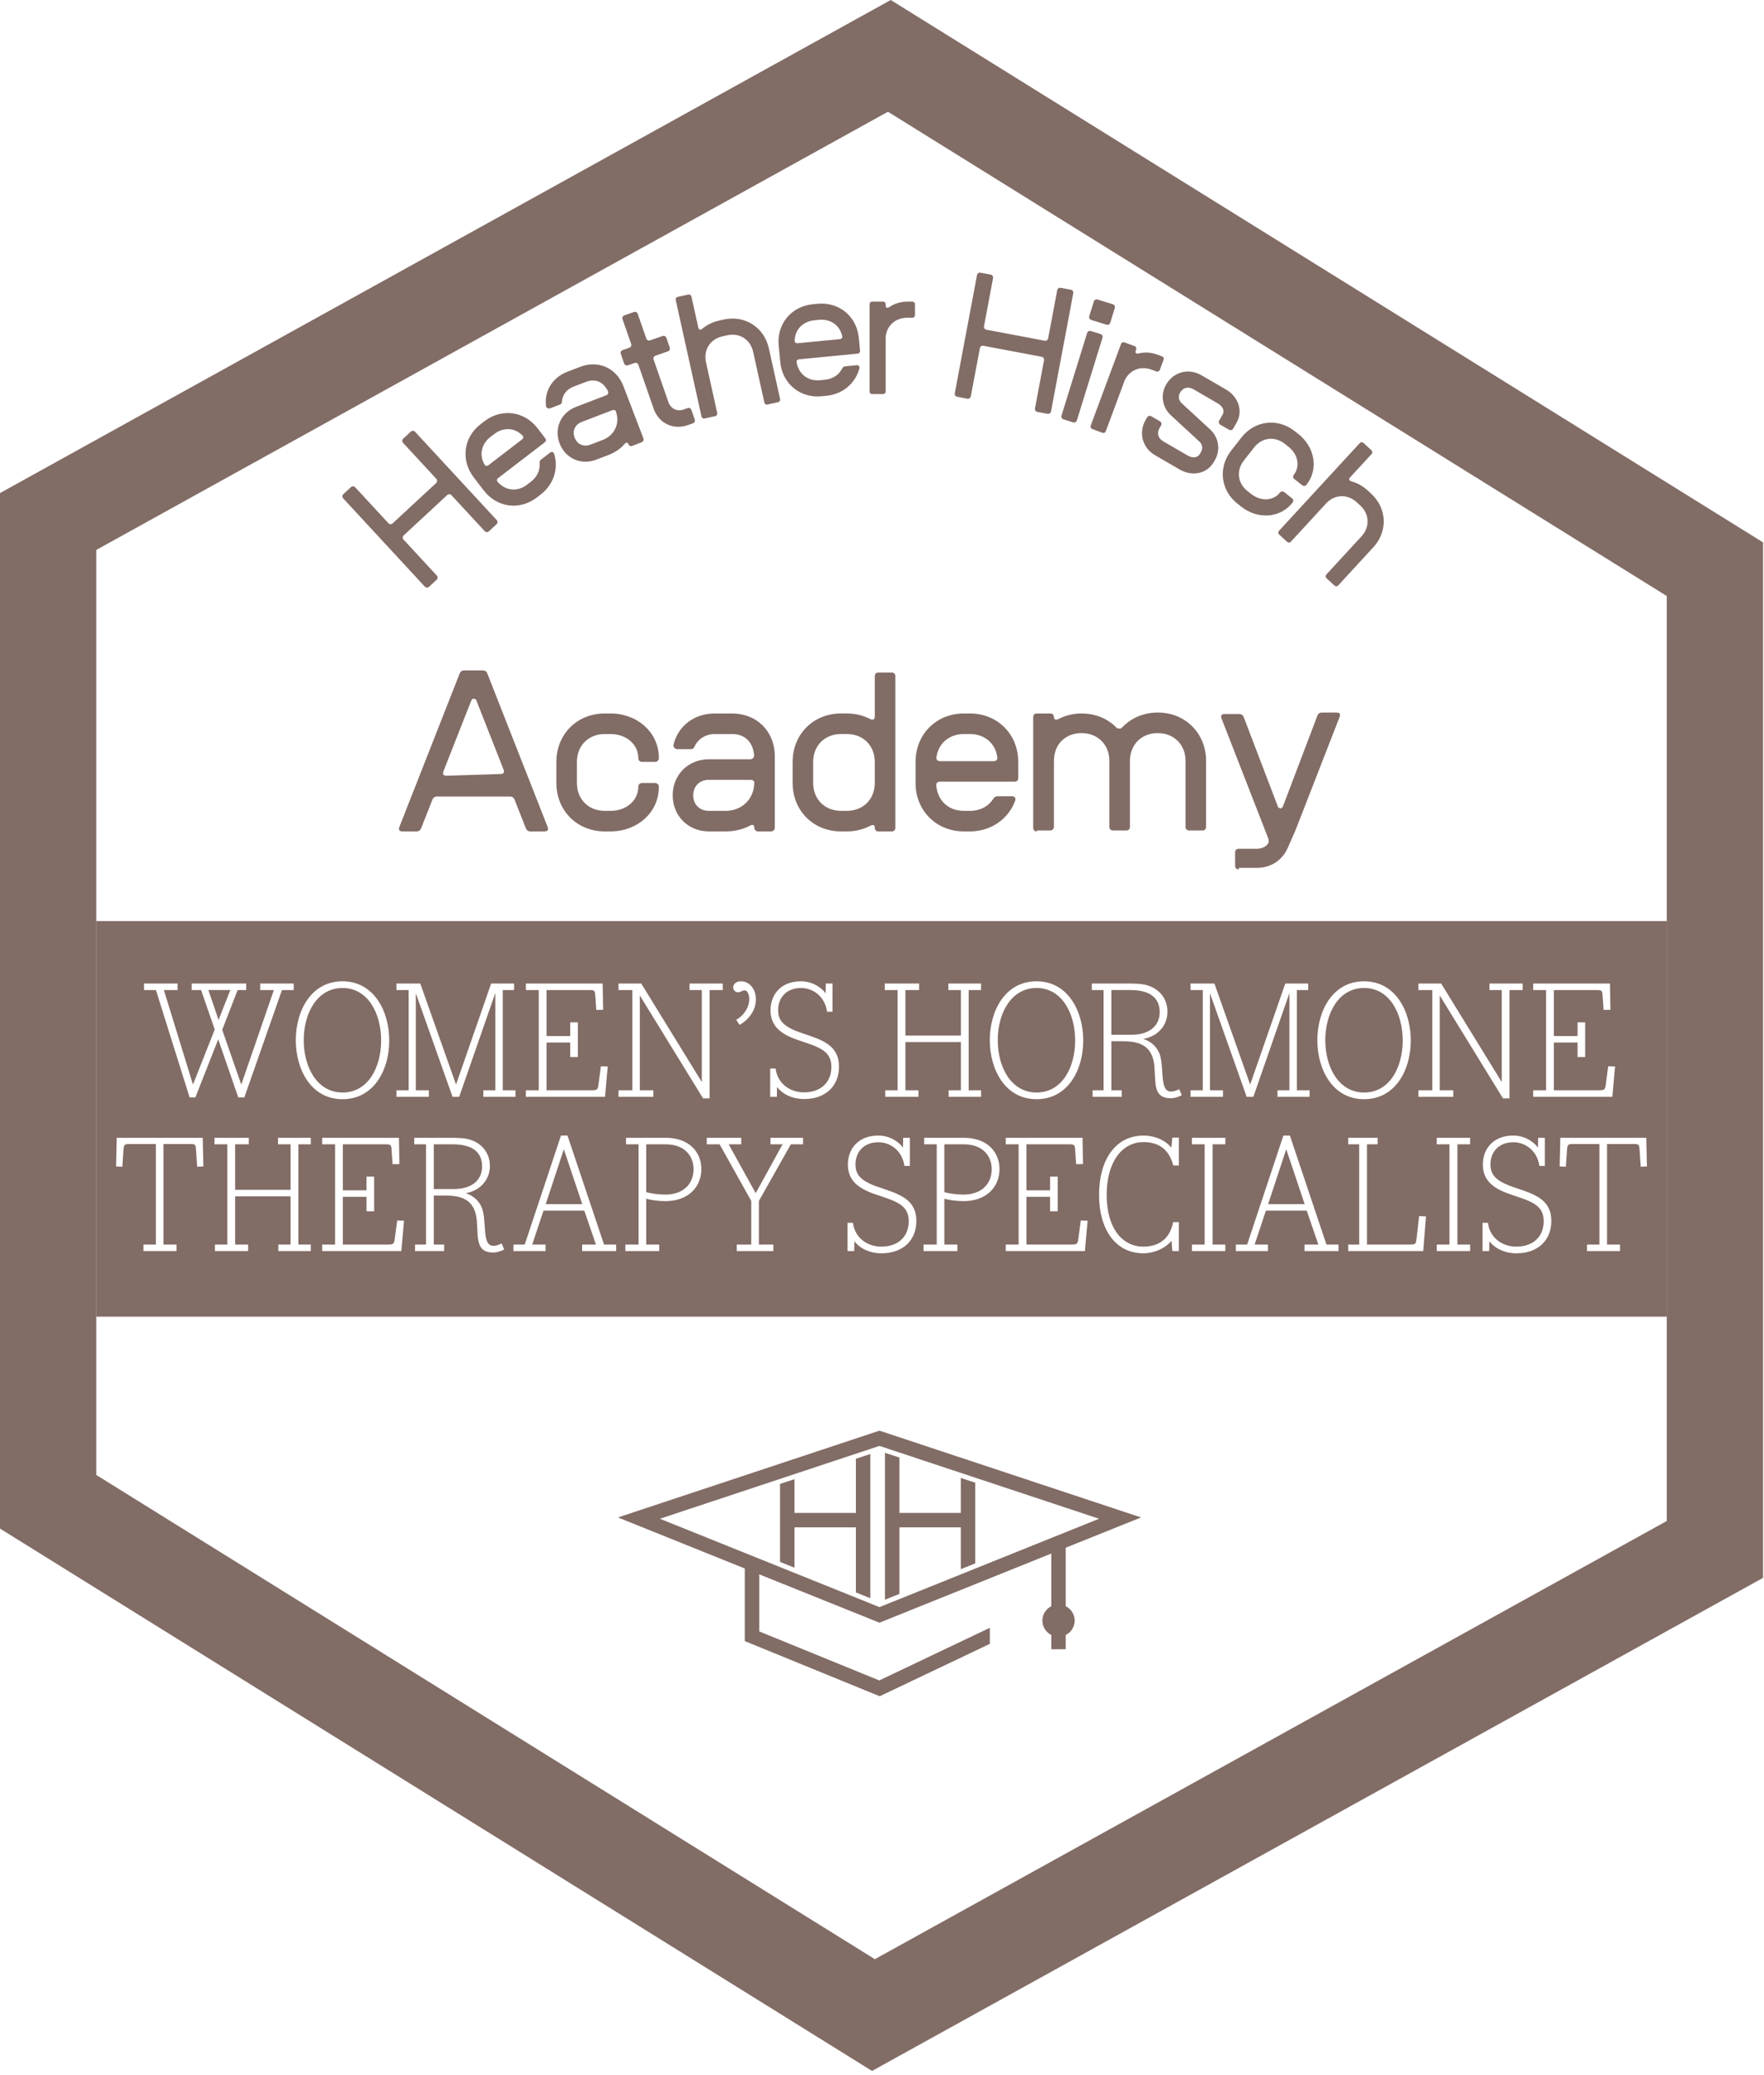 <svg width="193" height="227" viewBox="0 0 193 227" fill="none" xmlns="http://www.w3.org/2000/svg">
<path d="M41.701 113.81C41.701 110.851 40.258 108.067 37.475 108.067C34.693 108.067 33.232 110.834 33.232 113.775C33.232 116.734 34.693 119.501 37.475 119.501C40.275 119.501 41.701 116.752 41.701 113.81Z" fill="#4E2E26" fill-opacity="0.7"/>
<path d="M126.882 110.712C126.882 109.303 126.012 108.293 123.665 108.293H121.596V113.184H123.804C125.751 113.184 126.882 112.209 126.882 110.712Z" fill="#4E2E26" fill-opacity="0.7"/>
<path d="M59.707 131.712H63.706L61.689 125.707L59.707 131.712Z" fill="#4E2E26" fill-opacity="0.7"/>
<path d="M25.198 108.293H22.799L23.912 111.565L25.198 108.293Z" fill="#4E2E26" fill-opacity="0.7"/>
<path d="M138.746 131.712H142.745L140.728 125.707L138.746 131.712Z" fill="#4E2E26" fill-opacity="0.7"/>
<path d="M105.461 125.168H103.322V130.407C103.948 130.563 104.731 130.668 105.409 130.668C107.304 130.668 108.504 129.571 108.504 127.883C108.504 126.508 107.582 125.168 105.461 125.168Z" fill="#4E2E26" fill-opacity="0.7"/>
<path d="M72.84 125.168H70.701V130.407C71.327 130.563 72.109 130.668 72.787 130.668C74.683 130.668 75.883 129.571 75.883 127.883C75.883 126.508 74.961 125.168 72.84 125.168Z" fill="#4E2E26" fill-opacity="0.7"/>
<path d="M149.245 119.501C152.045 119.501 153.47 116.752 153.47 113.81C153.47 110.851 152.027 108.067 149.245 108.067C146.462 108.067 145.002 110.834 145.002 113.775C145.002 116.734 146.463 119.501 149.245 119.501Z" fill="#4E2E26" fill-opacity="0.7"/>
<path d="M10.535 100.751V144.018H182.36V100.751H10.535ZM167.747 119.258H169.156V108.294H167.747V107.58H176.146L176.198 110.452C176.164 110.452 175.468 110.469 175.45 110.469L175.346 108.99C175.312 108.346 175.277 108.294 174.668 108.294H170.008V113.324H172.599V111.827H173.434V115.621H172.599V114.037H170.008V119.258H174.877C175.572 119.258 175.607 119.206 175.694 118.597L175.955 116.631L176.702 116.648L176.407 119.972H167.747L167.747 119.258ZM155.192 119.258H156.705V108.294H155.192V107.58H157.679L164.304 118.354V108.294H162.965V107.581H166.599V108.294H165.156V120.146H164.443L157.522 108.885V119.258H159V119.972H155.192L155.192 119.258ZM149.243 107.336C152.669 107.336 154.356 110.591 154.356 113.811C154.356 117.014 152.686 120.233 149.243 120.233C145.8 120.233 144.131 116.979 144.131 113.776C144.131 110.574 145.801 107.336 149.243 107.336ZM113.406 107.336C116.832 107.336 118.519 110.591 118.519 113.811C118.519 117.014 116.85 120.233 113.406 120.233C109.963 120.233 108.294 116.979 108.294 113.776C108.294 110.574 109.964 107.336 113.406 107.336ZM81.088 107.336C81.975 107.336 82.706 108.172 82.706 109.304C82.706 110.347 82.097 111.427 80.915 112.106L80.549 111.548C81.523 110.992 81.975 110.052 81.975 109.304C81.975 108.781 81.784 108.329 81.454 108.329C81.175 108.329 81.071 108.537 80.776 108.537C80.445 108.537 80.219 108.311 80.219 107.998C80.219 107.685 80.48 107.336 81.088 107.336ZM57.537 119.258H58.945V108.294H57.537V107.58H65.936L65.987 110.452C65.953 110.452 65.257 110.469 65.24 110.469L65.135 108.99C65.101 108.346 65.066 108.294 64.457 108.294H59.797V113.324H62.388V111.827H63.223V115.621H62.388V114.037H59.797V119.258H64.666C65.362 119.258 65.396 119.206 65.483 118.597L65.744 116.631L66.492 116.648L66.196 119.972H57.537L57.537 119.258ZM43.374 119.258H44.712V108.294H43.374V107.58H45.982L49.895 118.632L53.737 107.58H56.242V108.294H55.007V119.258H56.398V119.972H52.885V119.258H54.19V108.624L50.242 119.972H49.512L45.495 108.642V119.258H46.921V119.972H43.374L43.374 119.258ZM15.757 107.58H19.426V108.294H17.93L21.113 118.632L23.495 112.61L22 108.294H20.974V107.581H26.938V108.294H25.999L24.312 112.645L26.399 118.632L29.964 108.294H28.468V107.581H32.137V108.294H30.85L26.73 120.042H26.069L23.878 113.689C23.095 115.691 22.156 118.023 21.374 120.042H20.747L17.061 108.294H15.757L15.757 107.58ZM21.573 127.623L21.451 125.83C21.399 125.151 21.399 125.134 20.703 125.134H17.886V136.133H19.312V136.847H15.695V136.133H17.052V125.134H14.287C13.591 125.134 13.557 125.168 13.504 125.83L13.383 127.623L12.705 127.588L12.774 124.455H22.181L22.251 127.588L21.573 127.623ZM34.001 125.168H32.645V136.133H34.001V136.847H30.454V136.133H31.793V130.86H25.724V136.133H27.149V136.847H23.515V136.133H24.872V125.168H23.463V124.455H27.22V125.168H25.724V130.146H31.793V125.168H30.419V124.455H34.001V125.168ZM32.363 113.776C32.363 110.574 34.032 107.336 37.475 107.336C40.901 107.336 42.588 110.591 42.588 113.811C42.588 117.014 40.918 120.233 37.475 120.233C34.032 120.233 32.363 116.979 32.363 113.776ZM43.909 136.847H35.249V136.133H36.658V125.168H35.249V124.455H43.648L43.7 127.326C43.666 127.326 42.97 127.344 42.953 127.344L42.848 125.864C42.814 125.221 42.779 125.168 42.17 125.168H37.51V130.198H40.101V128.701H40.936V132.496H40.101V130.912H37.51V136.133H42.379C43.075 136.133 43.109 136.081 43.196 135.472L43.457 133.505L44.205 133.523L43.909 136.847ZM53.948 137.003C52.052 137.003 52.313 135.385 52.174 133.575C52 131.312 50.644 130.773 48.766 130.773H47.462V136.133H48.592V136.847H45.41V136.133H46.61V125.168H45.323V124.455H49.479C49.809 124.455 50.122 124.472 50.401 124.489C52.244 124.559 53.6 125.777 53.6 127.535C53.6 129.049 52.522 130.25 50.957 130.511C51.791 130.79 52.313 131.295 52.627 131.904C53.374 133.348 52.592 136.272 54 136.272C54.261 136.272 54.574 136.168 54.887 136.011L55.165 136.673C54.661 136.916 54.313 137.003 53.948 137.003ZM67.411 136.847H63.689V136.133H65.202L63.932 132.426H59.463L58.229 136.133H59.69V136.847H56.177V136.133H57.412L61.376 124.211H62.09L66.089 136.133H67.411V136.847ZM72.805 131.382C72.127 131.382 71.327 131.295 70.701 131.121V136.133H72.127V136.847H68.423V136.133H69.866V125.168H68.493V124.455H72.84C75.483 124.455 76.735 126.108 76.735 127.866C76.735 129.833 75.309 131.382 72.805 131.382ZM70.003 108.885V119.258H71.481V119.972H67.672V119.258H69.186V108.294H67.672V107.58H70.159L76.784 118.354V108.294H75.446V107.581H79.08V108.294H77.637V120.146H76.924L70.003 108.885ZM87.864 125.168H86.525L83.03 131.364V136.133H84.612V136.847H80.613V136.133H82.195V131.364L78.735 125.168H77.326V124.455H81.1V125.168H79.726L82.682 130.512L85.621 125.168H84.299V124.455H87.864L87.864 125.168ZM87.988 120.216C86.736 120.216 85.64 119.711 85.014 118.893L84.997 119.972H84.267V116.874H84.858C85.084 118.632 86.544 119.485 87.953 119.485C89.814 119.485 90.962 118.388 90.962 116.7C90.962 114.96 89.657 114.542 87.501 113.829C85.64 113.219 84.302 112.384 84.302 110.505C84.302 108.798 85.431 107.336 87.623 107.336C89.049 107.336 90.022 108.19 90.335 108.659L90.353 107.581H91.083V110.661H90.492C90.231 108.903 88.874 108.068 87.64 108.068C86.006 108.068 85.136 109.182 85.136 110.47C85.136 111.566 85.605 112.297 87.762 113.01C89.936 113.742 91.796 114.298 91.796 116.683C91.796 118.789 90.318 120.216 87.988 120.216ZM96.452 137.09C95.2 137.09 94.105 136.586 93.478 135.768L93.461 136.847H92.731V133.749H93.322C93.548 135.507 95.009 136.36 96.417 136.36C98.278 136.36 99.426 135.263 99.426 133.575C99.426 131.835 98.121 131.416 95.965 130.703C94.105 130.094 92.766 129.259 92.766 127.379C92.766 125.673 93.896 124.211 96.087 124.211C97.513 124.211 98.487 125.064 98.799 125.534L98.817 124.455H99.547V127.536H98.956C98.695 125.777 97.339 124.942 96.104 124.942C94.47 124.942 93.6 126.056 93.6 127.344C93.6 128.44 94.07 129.172 96.226 129.885C98.4 130.616 100.26 131.173 100.26 133.557C100.26 135.663 98.782 137.09 96.452 137.09ZM100.488 119.972H96.854V119.258H98.21V108.294H96.802V107.58H100.558V108.294H99.062V113.271H105.131V108.294H103.757V107.58H107.339V108.294H105.983V119.258H107.339V119.972H103.792V119.258H105.131V113.985H99.062V119.258H100.488V119.972ZM105.426 131.382C104.748 131.382 103.949 131.295 103.323 131.121V136.133H104.748V136.847H101.044V136.133H102.488V125.168H101.114V124.455H105.461C108.104 124.455 109.356 126.108 109.356 127.866C109.356 129.833 107.93 131.382 105.426 131.382ZM118.7 136.847H110.041V136.133H111.449V125.168H110.041V124.455H118.439L118.491 127.326C118.457 127.326 117.761 127.344 117.744 127.344L117.639 125.864C117.605 125.221 117.57 125.168 116.961 125.168H112.301V130.198H114.892V128.701H115.727V132.496H114.892V130.912H112.301V136.133H117.17C117.866 136.133 117.9 136.081 117.987 135.472L118.248 133.505L118.996 133.523L118.7 136.847ZM128.977 127.483H128.368C127.934 125.795 126.856 124.925 125.117 124.925C122.717 124.925 121.082 127.152 121.082 130.703C121.082 134.236 122.7 136.36 125.117 136.36C126.734 136.36 128.004 135.541 128.351 133.679H128.977V136.847H128.264L128.178 135.715C127.482 136.568 126.23 137.09 125.117 137.09C122.021 137.09 120.248 134.445 120.248 130.703C120.248 126.944 121.987 124.211 125.117 124.211C126.3 124.211 127.464 124.681 128.16 125.534L128.264 124.437H128.977L128.977 127.483ZM128.081 120.129C126.186 120.129 126.447 118.51 126.308 116.7C126.134 114.438 124.778 113.898 122.9 113.898H121.595V119.258H122.726V119.972H119.544V119.258H120.743V108.294H119.457V107.58H123.612C123.943 107.58 124.256 107.597 124.534 107.615C126.377 107.684 127.734 108.903 127.734 110.661C127.734 112.175 126.656 113.376 125.09 113.637C125.925 113.916 126.447 114.42 126.76 115.029C127.508 116.474 126.725 119.398 128.133 119.398C128.394 119.398 128.707 119.293 129.02 119.137L129.299 119.798C128.794 120.042 128.447 120.129 128.081 120.129ZM130.26 119.258H131.599V108.294H130.26V107.58H132.869L136.781 118.632L140.624 107.58H143.128V108.294H141.893V119.258H143.285V119.972H139.772V119.258H141.076V108.624L137.129 119.972H136.398L132.382 108.642V119.258H133.808V119.972H130.26L130.26 119.258ZM134.062 125.168H132.671V136.133H134.062V136.847H130.41V136.133H131.801V125.168H130.41V124.455H134.062V125.168ZM146.449 136.847H142.728V136.133H144.241L142.971 132.426H138.502L137.268 136.133H138.729V136.847H135.216V136.133H136.45L140.415 124.211H141.128L145.128 136.133H146.449V136.847ZM155.719 136.847H147.511V136.133H148.711V125.168H147.511V124.455H150.729V125.168H149.563V136.133H154.189C154.884 136.133 154.919 136.098 154.989 135.437L155.267 133.018L156.015 133.052L155.719 136.847ZM160.848 125.168H159.456V136.133H160.848V136.847H157.196V136.133H158.587V125.168H157.196V124.455H160.848V125.168ZM165.925 137.09C164.672 137.09 163.577 136.586 162.951 135.768L162.933 136.847H162.203V133.749H162.795C163.02 135.507 164.481 136.36 165.89 136.36C167.75 136.36 168.898 135.263 168.898 133.575C168.898 131.835 167.594 131.416 165.438 130.703C163.577 130.094 162.238 129.259 162.238 127.379C162.238 125.673 163.368 124.211 165.559 124.211C166.985 124.211 167.959 125.064 168.272 125.534L168.289 124.455H169.02V127.536H168.428C168.167 125.777 166.811 124.942 165.577 124.942C163.942 124.942 163.073 126.056 163.073 127.344C163.073 128.44 163.542 129.172 165.698 129.885C167.872 130.616 169.733 131.173 169.733 133.557C169.733 135.663 168.254 137.09 165.925 137.09ZM179.513 127.623L179.391 125.83C179.339 125.151 179.339 125.134 178.643 125.134H175.826V136.133H177.252V136.847H173.635V136.133H174.992V125.134H172.227C171.531 125.134 171.496 125.168 171.444 125.83L171.322 127.623L170.644 127.588L170.714 124.455H180.121L180.191 127.588L179.513 127.623Z" fill="#4E2E26" fill-opacity="0.7"/>
<path d="M113.407 119.501C116.207 119.501 117.632 116.752 117.632 113.81C117.632 110.851 116.189 108.067 113.407 108.067C110.624 108.067 109.164 110.834 109.164 113.775C109.164 116.734 110.625 119.501 113.407 119.501Z" fill="#4E2E26" fill-opacity="0.7"/>
<path d="M52.747 127.587C52.747 126.178 51.877 125.168 49.53 125.168H47.461V130.059H49.669C51.617 130.059 52.747 129.084 52.747 127.587Z" fill="#4E2E26" fill-opacity="0.7"/>
<path d="M97.457 -0L-0.002 53.935V167.199L95.407 226.524L192.897 172.589V59.329L97.457 -0ZM182.36 166.371L95.718 214.3L10.535 161.335V60.152L97.151 12.223L182.36 65.193V166.371Z" fill="#4E2E26" fill-opacity="0.7"/>
<path d="M95.222 159.042V174.819L93.642 174.181V167.067H86.924V171.481L85.344 170.843V162.316L86.924 161.794V165.485H93.642V159.564L95.222 159.042Z" fill="#4E2E26" fill-opacity="0.7"/>
<path d="M106.703 162.184V171.007L105.122 171.639V167.067H98.405V174.345L96.824 174.977V158.91L98.405 159.432V165.485H105.122V161.662L106.703 162.184Z" fill="#4E2E26" fill-opacity="0.7"/>
<path d="M116.602 175.692V169.293L124.842 165.981L96.223 156.489L67.609 165.981L81.487 171.566V179.507L96.25 185.54L108.299 179.808V178.052L96.202 183.81L83.067 178.447V172.204L96.223 177.493L115.022 169.931V175.694C114.446 175.985 114.048 176.576 114.048 177.265C114.048 177.955 114.446 178.545 115.022 178.837V180.398H116.602V178.838C117.179 178.548 117.579 177.956 117.579 177.265C117.579 176.575 117.179 175.983 116.602 175.692ZM96.223 175.789L72.198 166.124L96.223 158.156L120.248 166.124L96.223 175.789Z" fill="#4E2E26" fill-opacity="0.7"/>
<path d="M44.023 90.941H45.596C45.824 90.941 45.989 90.817 46.072 90.61L47.314 87.461C47.397 87.254 47.562 87.129 47.79 87.129H55.821C56.049 87.129 56.215 87.254 56.297 87.461L57.539 90.61C57.622 90.817 57.788 90.941 58.016 90.941H59.589C59.837 90.941 59.961 90.838 59.961 90.651C59.961 90.589 59.941 90.527 59.92 90.465L53.317 73.663C53.234 73.456 53.068 73.332 52.841 73.332H50.771C50.543 73.332 50.378 73.456 50.295 73.663L43.692 90.465C43.671 90.527 43.65 90.589 43.65 90.651C43.65 90.838 43.775 90.941 44.023 90.941ZM48.846 84.85C48.598 84.85 48.473 84.747 48.473 84.56C48.473 84.498 48.494 84.436 48.515 84.374L51.537 76.688C51.62 76.501 51.703 76.418 51.806 76.418C51.909 76.418 52.013 76.501 52.075 76.501L55.097 84.187C55.118 84.25 55.139 84.312 55.139 84.374C55.139 84.56 55.014 84.664 54.766 84.664L48.846 84.85Z" fill="#4E2E26" fill-opacity="0.7"/>
<path d="M105.462 90.942H106.116C108.444 90.942 110.343 89.572 111.079 87.568C111.099 87.507 111.099 87.466 111.099 87.405C111.099 87.221 110.956 87.098 110.732 87.098H109.159C108.934 87.098 108.791 87.18 108.669 87.384C108.138 88.202 107.239 88.693 106.116 88.693H105.462C103.828 88.693 102.602 87.65 102.439 85.933C102.419 85.647 102.562 85.504 102.827 85.504H110.997C111.263 85.504 111.406 85.361 111.406 85.095V83.337C111.406 80.311 109.138 78.042 106.116 78.042H105.462C102.439 78.042 100.172 80.311 100.172 83.337V85.647C100.172 88.672 102.439 90.942 105.462 90.942ZM102.848 83.255C102.602 83.255 102.459 83.132 102.459 82.907V82.826C102.664 81.313 103.848 80.291 105.462 80.291H106.116C107.729 80.291 108.914 81.313 109.118 82.826C109.159 83.091 108.995 83.255 108.73 83.255H102.848Z" fill="#4E2E26" fill-opacity="0.7"/>
<path d="M66.163 90.941H66.817C69.697 90.941 72.086 88.897 72.086 86.076C72.086 85.831 71.923 85.647 71.678 85.647H70.248C70.023 85.647 69.84 85.81 69.84 86.035C69.84 87.609 68.471 88.693 66.817 88.693H66.163C64.386 88.693 63.12 87.425 63.12 85.647V83.337C63.12 81.558 64.386 80.291 66.163 80.291H66.817C68.471 80.291 69.84 81.374 69.84 82.948C69.84 83.173 70.023 83.337 70.248 83.337H71.678C71.923 83.337 72.086 83.153 72.086 82.907C72.086 80.086 69.697 78.042 66.817 78.042H66.163C63.14 78.042 60.873 80.311 60.873 83.337V85.647C60.873 88.672 63.14 90.941 66.163 90.941Z" fill="#4E2E26" fill-opacity="0.7"/>
<path d="M113.453 90.839H114.883C115.149 90.839 115.292 90.696 115.312 90.43V83.234C115.312 81.374 116.599 80.188 118.335 80.188C120.112 80.188 121.378 81.456 121.378 83.234V90.43C121.378 90.696 121.521 90.839 121.787 90.839H123.217C123.482 90.839 123.625 90.696 123.625 90.43V83.234C123.625 81.517 124.83 80.188 126.668 80.188C128.445 80.188 129.712 81.456 129.712 83.234V90.43C129.712 90.696 129.855 90.839 130.12 90.839H131.55C131.815 90.839 131.958 90.696 131.958 90.43V83.234C131.958 80.27 129.752 77.939 126.668 77.939C125.096 77.939 123.748 78.553 122.788 79.554C122.706 79.657 122.604 79.698 122.502 79.698C122.399 79.698 122.318 79.657 122.216 79.657C121.276 78.655 119.928 78.042 118.335 78.042C117.395 78.042 116.538 78.266 115.802 78.655C115.7 78.696 115.618 78.716 115.557 78.716C115.414 78.716 115.312 78.635 115.312 78.451C115.312 78.185 115.169 78.042 114.904 78.042H113.453C113.188 78.042 113.045 78.185 113.045 78.451V90.532C113.045 90.798 113.188 90.941 113.453 90.941L113.453 90.839Z" fill="#4E2E26" fill-opacity="0.7"/>
<path d="M77.562 90.942H79.38C80.381 90.942 81.32 90.717 82.097 90.287C82.178 90.246 82.24 90.226 82.301 90.226C82.444 90.226 82.525 90.328 82.525 90.533C82.525 90.757 82.709 90.942 82.934 90.942H84.364C84.588 90.942 84.772 90.757 84.772 90.533V82.723C84.772 80.004 82.811 78.042 80.095 78.042H78.216C75.949 78.042 74.213 79.391 73.702 81.415C73.62 81.701 73.845 81.947 74.131 81.947H75.622C75.765 81.947 75.908 81.844 75.969 81.701C76.337 80.863 77.174 80.291 78.216 80.291H80.095C81.422 80.291 82.362 81.068 82.505 82.601C82.525 82.867 82.321 83.051 82.076 83.051H77.562C75.295 83.051 73.6 84.747 73.6 86.996C73.6 89.245 75.295 90.942 77.562 90.942ZM77.562 88.693C76.541 88.693 75.847 87.998 75.847 86.996C75.847 85.994 76.541 85.299 77.562 85.299H82.117C82.342 85.299 82.525 85.422 82.525 85.565C82.525 87.385 81.198 88.693 79.38 88.693H77.562Z" fill="#4E2E26" fill-opacity="0.7"/>
<path d="M135.542 94.928H137.523C139.035 94.928 140.301 94.11 140.914 92.699L141.731 90.839L146.571 78.41C146.592 78.348 146.612 78.287 146.612 78.226C146.612 78.042 146.49 77.939 146.245 77.939H144.611C144.386 77.939 144.223 78.062 144.141 78.267L140.383 88.161C140.321 88.325 140.219 88.427 140.117 88.427C140.015 88.427 139.913 88.325 139.852 88.325L136.073 78.43C135.991 78.226 135.828 78.103 135.603 78.103H133.969C133.724 78.103 133.602 78.205 133.602 78.389C133.602 78.451 133.622 78.512 133.642 78.573L138.749 91.677C138.789 91.779 138.81 91.882 138.81 92.004C138.81 92.066 138.81 92.127 138.769 92.209C138.524 92.659 137.993 92.843 137.482 92.843H135.542C135.276 92.843 135.133 92.986 135.133 93.251V94.682C135.133 94.948 135.276 95.091 135.542 95.091V94.928Z" fill="#4E2E26" fill-opacity="0.7"/>
<path d="M92.013 90.941H92.666C93.606 90.941 94.464 90.716 95.219 90.328C95.322 90.287 95.403 90.246 95.485 90.246C95.628 90.246 95.71 90.328 95.71 90.491V90.532C95.71 90.798 95.853 90.941 96.118 90.941H97.548C97.813 90.941 97.956 90.798 97.956 90.532V73.973C97.956 73.707 97.813 73.564 97.548 73.564H96.118C95.853 73.564 95.71 73.708 95.71 73.973V78.389C95.71 78.614 95.608 78.716 95.444 78.716C95.383 78.716 95.301 78.696 95.219 78.655C94.464 78.266 93.606 78.041 92.666 78.041H92.013C88.99 78.041 86.723 80.311 86.723 83.336V85.646C86.723 88.672 88.99 90.941 92.013 90.941ZM92.013 88.692C90.236 88.692 88.969 87.425 88.969 85.646V83.336C88.969 81.558 90.236 80.29 92.013 80.29H92.666C94.443 80.29 95.71 81.558 95.71 83.336V85.646C95.71 87.425 94.443 88.692 92.666 88.692H92.013Z" fill="#4E2E26" fill-opacity="0.7"/>
<path d="M139.977 58.489L140.801 59.249C140.954 59.39 141.113 59.384 141.254 59.231L145.074 55.083C146.019 54.058 147.422 54.001 148.446 54.946L148.823 55.293C149.847 56.239 149.904 57.643 148.96 58.668L145.139 62.816C144.998 62.969 145.004 63.127 145.157 63.269L145.982 64.029C146.135 64.17 146.293 64.164 146.434 64.011L150.255 59.863C151.861 58.119 151.759 55.605 150.017 53.997L149.64 53.65C149.098 53.15 148.484 52.823 147.843 52.645C147.774 52.625 147.716 52.594 147.68 52.561C147.586 52.474 147.582 52.361 147.701 52.231L150.046 49.686C150.187 49.533 150.18 49.374 150.027 49.233L149.203 48.472C149.05 48.331 148.892 48.338 148.75 48.491L139.959 58.036C139.818 58.189 139.824 58.347 139.977 58.489Z" fill="#4E2E26" fill-opacity="0.7"/>
<path d="M119.386 34.995L121.068 35.518C121.236 35.57 121.417 35.475 121.469 35.307L121.972 33.684C122.025 33.516 121.93 33.336 121.761 33.283L120.079 32.761C119.911 32.708 119.731 32.803 119.678 32.971L119.175 34.594C119.123 34.762 119.218 34.943 119.386 34.995ZM116.348 45.866L117.419 46.199C117.587 46.251 117.767 46.156 117.82 45.988L120.626 36.941C120.679 36.773 120.584 36.593 120.415 36.54L119.345 36.208C119.177 36.155 118.996 36.25 118.944 36.419L116.137 45.465C116.085 45.633 116.18 45.814 116.348 45.866Z" fill="#4E2E26" fill-opacity="0.7"/>
<path d="M135.413 55.112L135.816 55.429C137.594 56.822 140.056 56.717 141.419 54.976C141.537 54.825 141.526 54.632 141.374 54.513L140.492 53.821C140.353 53.713 140.161 53.725 140.052 53.863C139.292 54.835 137.924 54.841 136.903 54.041L136.499 53.724C135.403 52.864 135.233 51.469 136.093 50.372L137.208 48.946C138.068 47.849 139.461 47.679 140.558 48.539L140.962 48.855C141.983 49.656 142.304 50.987 141.543 51.958C141.435 52.097 141.469 52.287 141.608 52.396L142.49 53.088C142.641 53.206 142.831 53.172 142.95 53.02C144.312 51.279 143.825 48.861 142.048 47.468L141.644 47.151C139.779 45.688 137.283 45.992 135.822 47.859L134.706 49.285C133.244 51.152 133.547 53.649 135.413 55.112Z" fill="#4E2E26" fill-opacity="0.7"/>
<path d="M126.382 49.797L129.055 51.349C130.454 52.161 132.061 51.815 132.801 50.54L132.913 50.346C133.564 49.222 133.354 47.859 132.404 46.975L129.302 44.118C128.949 43.802 128.876 43.352 129.117 42.936C129.43 42.395 130.013 42.252 130.567 42.573L133.241 44.125C133.809 44.455 134 44.955 133.759 45.371L133.39 46.009C133.301 46.161 133.354 46.358 133.506 46.447L134.476 47.01C134.628 47.098 134.825 47.046 134.913 46.893L135.283 46.255C136.022 44.98 135.523 43.412 134.124 42.6L131.451 41.048C130.052 40.236 128.397 40.665 127.593 42.051C126.942 43.175 127.152 44.538 128.102 45.422L131.204 48.279C131.558 48.595 131.63 49.045 131.389 49.461L131.277 49.655C131.036 50.071 130.507 50.153 129.939 49.824L127.265 48.272C126.697 47.942 126.546 47.373 126.876 46.804L127.036 46.527C127.125 46.374 127.072 46.177 126.92 46.089L125.95 45.526C125.798 45.438 125.601 45.49 125.513 45.642L125.352 45.92C124.54 47.32 124.983 48.985 126.382 49.797Z" fill="#4E2E26" fill-opacity="0.7"/>
<path d="M65.233 50.281L66.564 49.771C67.297 49.49 67.922 49.062 68.37 48.53C68.418 48.477 68.458 48.445 68.502 48.428C68.607 48.388 68.696 48.44 68.753 48.589C68.816 48.754 69.002 48.837 69.166 48.774L70.213 48.373C70.378 48.31 70.461 48.124 70.398 47.959L68.211 42.241C67.449 40.251 65.464 39.364 63.475 40.126L62.099 40.653C60.439 41.289 59.546 42.764 59.739 44.389C59.759 44.622 59.992 44.738 60.202 44.658L61.293 44.24C61.398 44.2 61.474 44.084 61.479 43.962C61.513 43.246 61.966 42.592 62.729 42.299L64.105 41.772C65.077 41.4 65.982 41.705 66.516 42.787C66.606 42.976 66.508 43.168 66.328 43.237L63.023 44.504C61.363 45.14 60.597 46.858 61.227 48.504C61.857 50.151 63.573 50.917 65.233 50.281ZM64.603 48.635C63.856 48.921 63.153 48.607 62.872 47.874C62.592 47.14 62.905 46.437 63.653 46.15L66.988 44.872C67.153 44.809 67.322 44.847 67.362 44.952C67.871 46.284 67.266 47.615 65.934 48.125L64.603 48.635Z" fill="#4E2E26" fill-opacity="0.7"/>
<path d="M46.939 64.187L47.773 63.414C47.904 63.293 47.912 63.086 47.79 62.955L44.151 59.02C44.03 58.889 44.038 58.682 44.169 58.561L48.934 54.146C49.065 54.024 49.272 54.032 49.393 54.163L53.032 58.098C53.154 58.229 53.36 58.237 53.491 58.116L54.325 57.343C54.456 57.222 54.464 57.015 54.343 56.884L45.41 47.226C45.288 47.095 45.082 47.087 44.951 47.208L44.117 47.981C43.986 48.102 43.978 48.309 44.099 48.44L47.739 52.375C47.86 52.506 47.852 52.713 47.721 52.834L42.956 57.249C42.825 57.371 42.618 57.363 42.497 57.232L38.857 53.297C38.736 53.166 38.53 53.158 38.399 53.279L37.565 54.052C37.434 54.173 37.426 54.38 37.547 54.511L46.48 64.169C46.601 64.3 46.808 64.308 46.939 64.187Z" fill="#4E2E26" fill-opacity="0.7"/>
<path d="M104.722 43.4L105.838 43.611C106.014 43.644 106.184 43.527 106.218 43.351L107.209 38.082C107.242 37.906 107.413 37.79 107.588 37.823L113.97 39.026C114.145 39.059 114.262 39.23 114.229 39.405L113.237 44.675C113.204 44.85 113.321 45.021 113.496 45.054L114.613 45.265C114.788 45.298 114.959 45.181 114.992 45.005L117.426 32.071C117.459 31.896 117.342 31.725 117.167 31.692L116.05 31.481C115.875 31.448 115.704 31.565 115.671 31.741L114.679 37.01C114.646 37.186 114.476 37.302 114.3 37.269L107.919 36.066C107.743 36.033 107.627 35.862 107.66 35.687L108.651 30.417C108.684 30.242 108.568 30.071 108.392 30.038L107.276 29.827C107.1 29.794 106.929 29.911 106.896 30.087L104.463 43.02C104.43 43.196 104.546 43.367 104.722 43.4Z" fill="#4E2E26" fill-opacity="0.7"/>
<path d="M75.259 46.498L75.819 46.303C75.985 46.245 76.074 46.062 76.016 45.895L75.647 44.836C75.59 44.669 75.406 44.58 75.24 44.638L74.801 44.791C74.075 45.044 73.382 44.708 73.129 43.982L71.509 39.319C71.451 39.153 71.54 38.969 71.706 38.911L73.082 38.432C73.249 38.374 73.337 38.19 73.279 38.024L72.906 36.949C72.848 36.783 72.665 36.694 72.498 36.752L71.122 37.231C70.955 37.289 70.772 37.2 70.714 37.034L69.772 34.324C69.714 34.157 69.531 34.069 69.364 34.127L68.306 34.495C68.139 34.553 68.051 34.737 68.108 34.903L69.056 37.628C69.114 37.795 69.025 37.978 68.858 38.036L68.117 38.294C67.951 38.352 67.862 38.536 67.92 38.702L68.288 39.762C68.346 39.928 68.53 40.017 68.696 39.959L69.437 39.701C69.604 39.643 69.787 39.732 69.845 39.899L71.508 44.682C72.071 46.302 73.641 47.062 75.259 46.498Z" fill="#4E2E26" fill-opacity="0.7"/>
<path d="M77.125 45.768L78.219 45.525C78.423 45.48 78.508 45.346 78.463 45.143L77.244 39.635C76.942 38.273 77.697 37.088 79.057 36.786L79.557 36.675C80.917 36.374 82.102 37.129 82.403 38.491L83.622 43.999C83.667 44.202 83.801 44.287 84.004 44.242L85.098 44C85.302 43.955 85.387 43.821 85.342 43.617L84.123 38.109C83.61 35.793 81.49 34.441 79.176 34.954L78.676 35.065C77.957 35.225 77.338 35.542 76.826 35.968C76.77 36.013 76.711 36.043 76.664 36.053C76.539 36.081 76.444 36.02 76.405 35.848L75.657 32.468C75.612 32.264 75.479 32.179 75.275 32.224L74.181 32.467C73.978 32.512 73.892 32.646 73.938 32.849L76.743 45.524C76.788 45.727 76.922 45.813 77.125 45.768Z" fill="#4E2E26" fill-opacity="0.7"/>
<path d="M58.741 54.414L59.147 54.102C60.596 52.991 61.126 51.232 60.629 49.634C60.612 49.586 60.593 49.561 60.563 49.523C60.476 49.408 60.328 49.4 60.188 49.507L59.21 50.258C59.07 50.365 59.02 50.484 59.041 50.67C59.1 51.432 58.775 52.167 58.076 52.703L57.669 53.015C56.652 53.795 55.393 53.731 54.473 52.741C54.324 52.572 54.345 52.415 54.51 52.288L59.594 48.388C59.759 48.262 59.78 48.104 59.653 47.939L58.815 46.845C57.374 44.962 54.882 44.633 53.001 46.075L52.594 46.388C50.713 47.831 50.383 50.325 51.825 52.208L52.926 53.645C54.368 55.528 56.86 55.857 58.741 54.414ZM53.451 50.879C53.299 50.996 53.151 50.988 53.044 50.848L53.005 50.797C52.411 49.759 52.661 48.557 53.666 47.787L54.072 47.475C55.076 46.705 56.3 46.775 57.148 47.619C57.3 47.765 57.277 47.944 57.111 48.071L53.451 50.879Z" fill="#4E2E26" fill-opacity="0.7"/>
<path d="M89.899 43.344L90.409 43.295C92.226 43.119 93.605 41.907 94.028 40.288C94.039 40.239 94.036 40.207 94.031 40.159C94.017 40.015 93.897 39.93 93.721 39.947L92.494 40.066C92.319 40.083 92.213 40.158 92.133 40.326C91.78 41.005 91.116 41.455 90.239 41.54L89.729 41.59C88.454 41.713 87.419 40.992 87.162 39.664C87.125 39.442 87.226 39.32 87.433 39.3L93.808 38.683C94.016 38.663 94.116 38.54 94.096 38.333L93.964 36.961C93.736 34.6 91.796 33 89.437 33.229L88.927 33.278C86.568 33.506 84.969 35.448 85.197 37.809L85.371 39.612C85.6 41.973 87.54 43.573 89.899 43.344ZM87.279 37.543C87.088 37.562 86.967 37.477 86.95 37.301L86.944 37.238C86.989 36.042 87.837 35.155 89.096 35.033L89.606 34.983C90.865 34.862 91.867 35.57 92.14 36.735C92.192 36.939 92.077 37.079 91.87 37.099L87.279 37.543Z" fill="#4E2E26" fill-opacity="0.7"/>
<path d="M95.461 43.105H96.582C96.79 43.105 96.902 42.993 96.902 42.785V36.838C97.03 35.604 97.975 34.755 99.272 34.755H99.784C99.993 34.755 100.105 34.642 100.105 34.434V33.312C100.105 33.104 99.993 32.992 99.784 32.992H99.272C98.552 32.992 97.863 33.2 97.286 33.601C97.206 33.649 97.142 33.665 97.094 33.665C96.966 33.665 96.902 33.585 96.902 33.408V33.312C96.902 33.104 96.79 32.992 96.582 32.992H95.461C95.253 32.992 95.141 33.104 95.141 33.312V42.784C95.141 42.993 95.253 43.105 95.461 43.105Z" fill="#4E2E26" fill-opacity="0.7"/>
<path d="M119.534 46.939L120.584 47.33C120.779 47.402 120.923 47.336 120.996 47.141L123.067 41.568C123.617 40.456 124.798 39.989 126.014 40.442L126.494 40.621C126.689 40.693 126.834 40.627 126.906 40.432L127.297 39.38C127.369 39.185 127.303 39.041 127.108 38.968L126.628 38.79C125.953 38.538 125.235 38.493 124.555 38.668C124.463 38.685 124.397 38.677 124.352 38.661C124.232 38.616 124.2 38.519 124.262 38.353L124.295 38.263C124.368 38.068 124.302 37.924 124.107 37.851L123.056 37.46C122.861 37.387 122.717 37.453 122.644 37.648L119.345 46.526C119.273 46.722 119.338 46.866 119.534 46.939Z" fill="#4E2E26" fill-opacity="0.7"/>
</svg>
